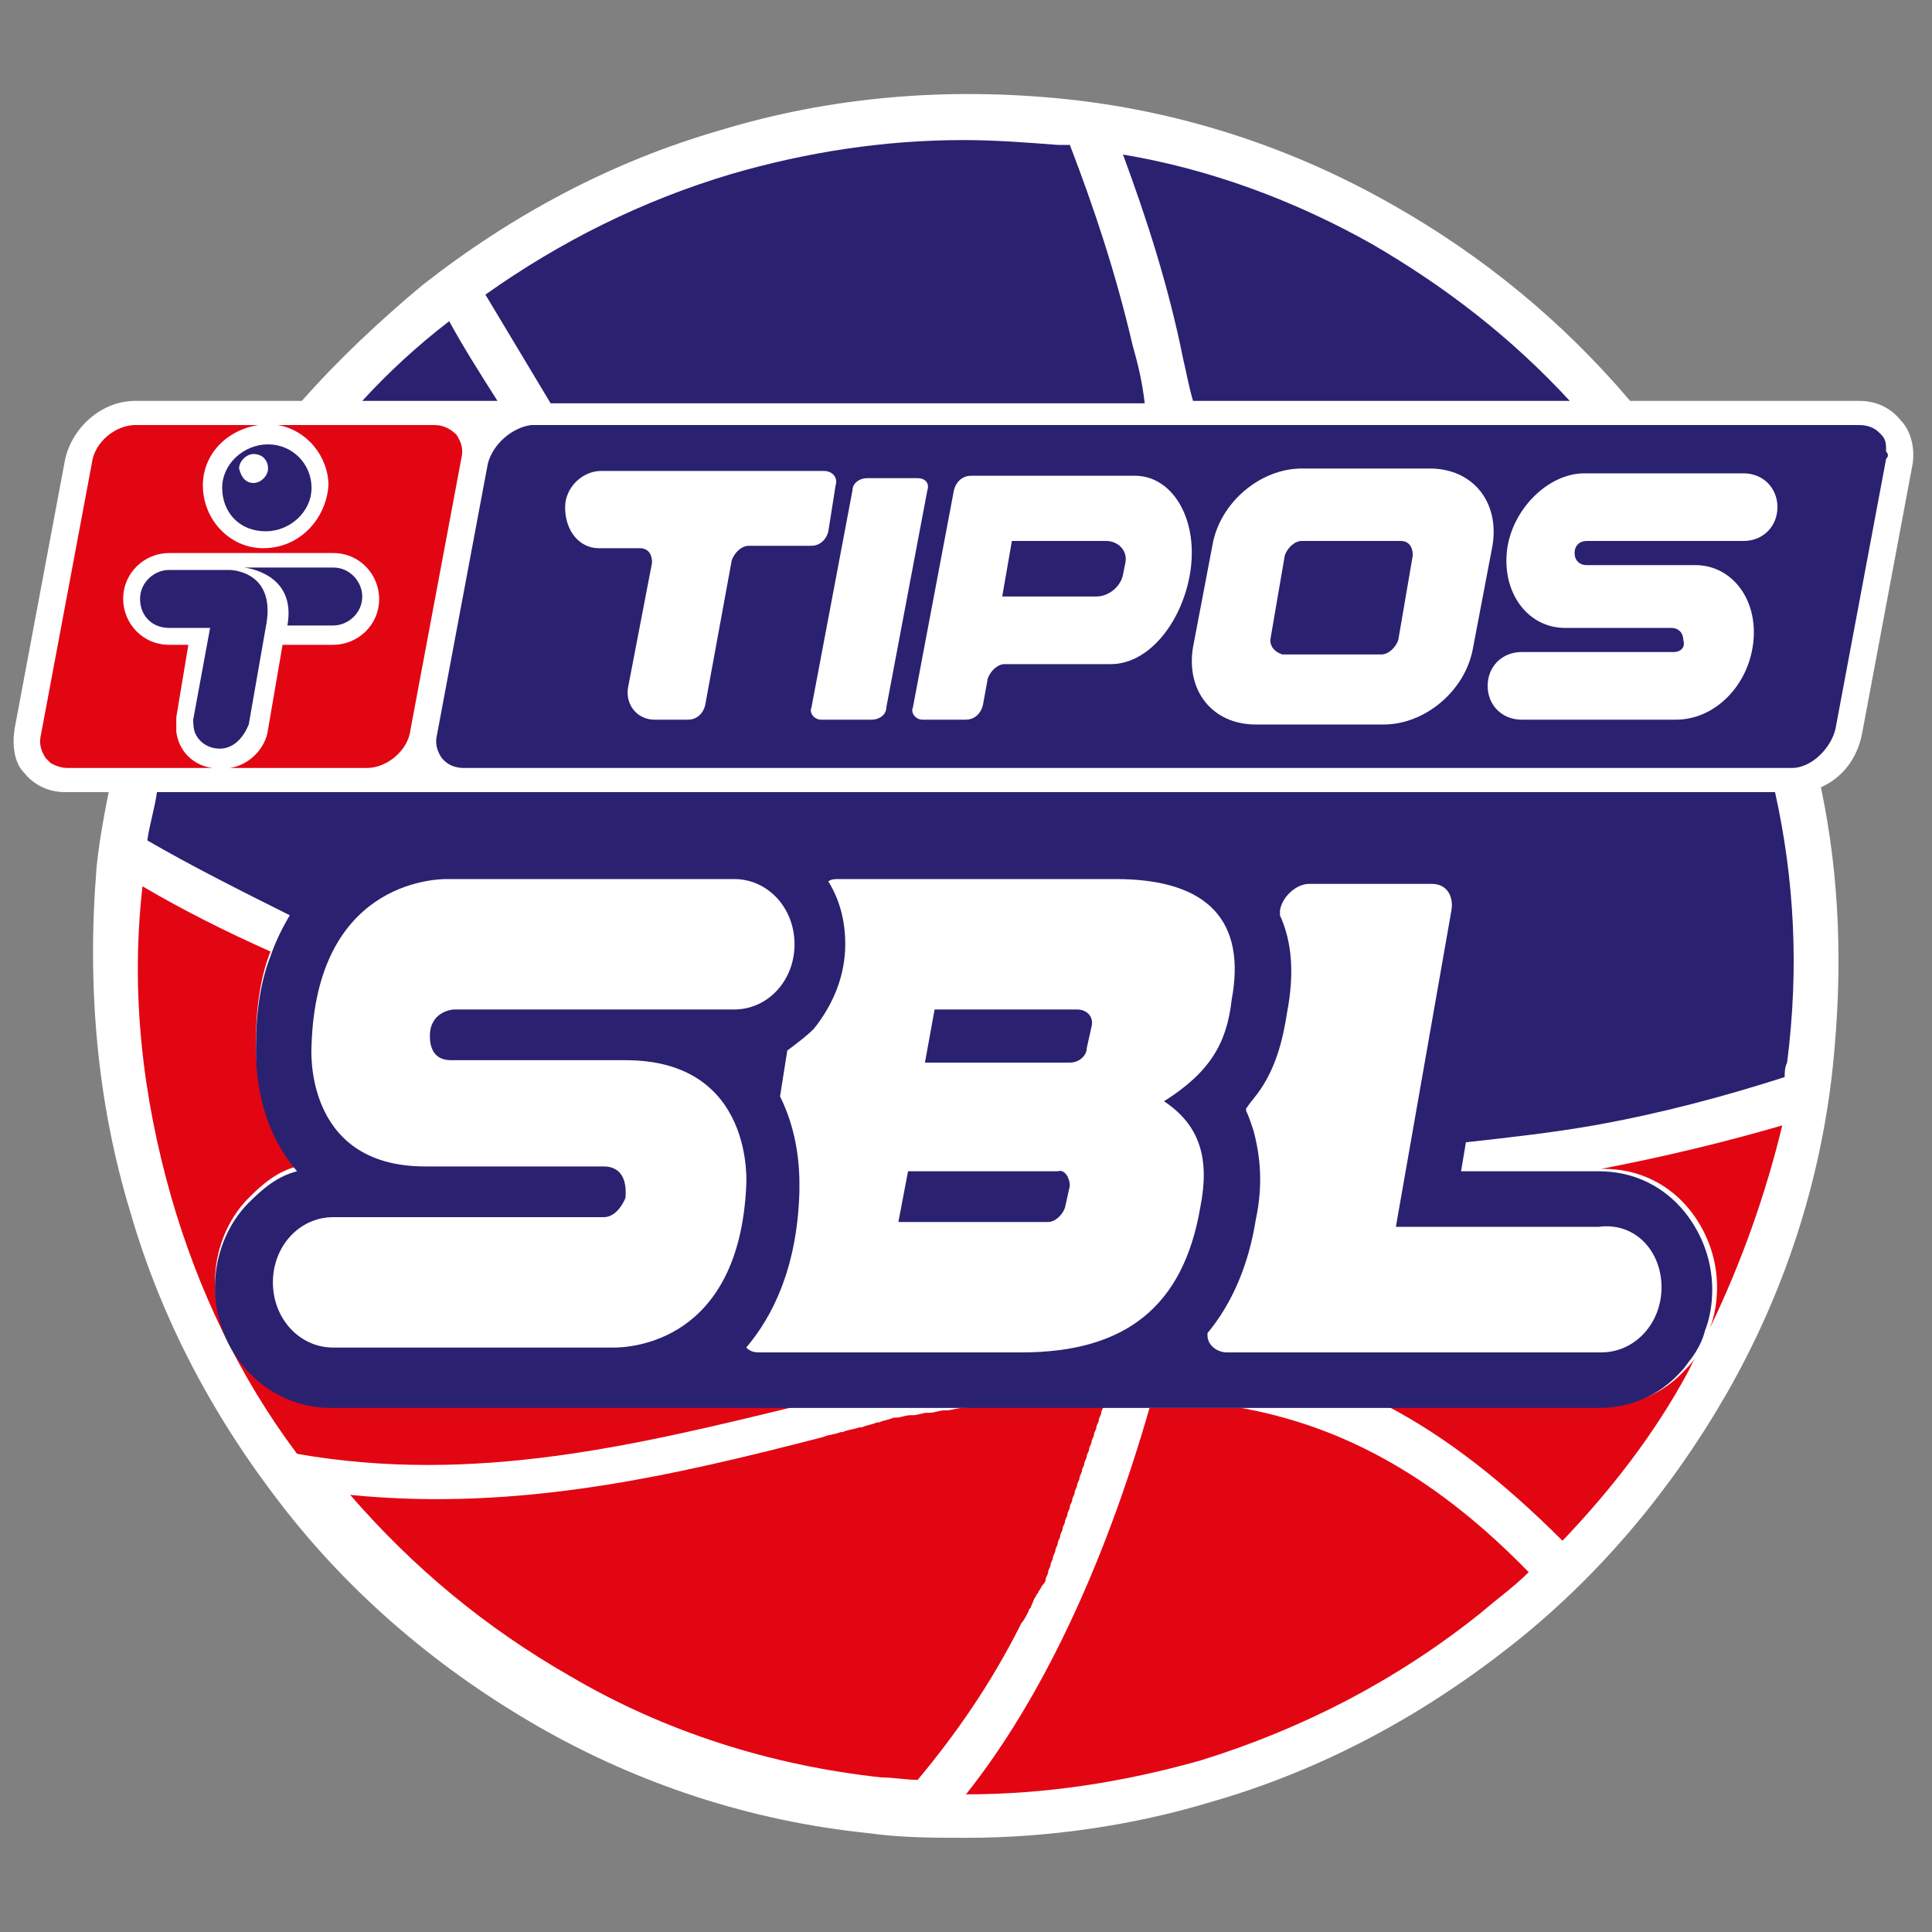<?xml version="1.0" encoding="utf-8"?>
<!-- Generator: Adobe Illustrator 24.2.3, SVG Export Plug-In . SVG Version: 6.00 Build 0)  -->
<svg version="1.1" id="Layer_1" xmlns="http://www.w3.org/2000/svg" xmlns:xlink="http://www.w3.org/1999/xlink" x="0px" y="0px"
	 viewBox="0 0 80 80" style="enable-background:new 0 0 80 80;" xml:space="preserve">
<rect x="0" y="0" width="80" height="80" fill="#808080" stroke="none"/>
<style type="text/css">
	.st0{clip-path:url(#SVGID_2_);fill:#FFFFFF;}
	.st1{clip-path:url(#SVGID_2_);fill:#E20613;}
	.st2{clip-path:url(#SVGID_2_);fill:#2B2171;}
</style>
<g>
	<defs>
		<rect id="SVGID_1_" x="0" y="0" width="80" height="80"/>
	</defs>
	<clipPath id="SVGID_2_">
		<use xlink:href="#SVGID_1_"  style="overflow:visible;"/>
	</clipPath>
	<path class="st0" d="M75.3,32.6L75.3,32.6C75.3,32.6,75.3,32.6,75.3,32.6C75.3,32.6,75.3,32.6,75.3,32.6"/>
	<path class="st0" d="M78.7,17.4c-0.4-0.5-1-0.8-1.7-0.8h-9.5c-2.8-3.3-6.1-6-9.8-8.1c-4.2-2.4-8.8-3.9-13.6-4.4
		C39.2,3.6,34.4,4,29.8,5.4c-4.5,1.3-8.6,3.5-12.3,6.4c-1.8,1.5-3.5,3.1-5,4.8H5.6c-1.4,0-2.6,1.1-2.9,2.4L0.6,30.2
		c-0.1,0.7,0,1.4,0.4,1.8c0.4,0.5,1,0.8,1.7,0.8h1.8c-0.2,1-0.4,2.1-0.5,3.1C3.6,40.8,4,45.6,5.4,50.2c1.3,4.5,3.5,8.6,6.4,12.3
		c2.9,3.7,6.5,6.7,10.5,9c4.2,2.4,8.8,3.9,13.6,4.4c1.4,0.2,2.8,0.2,4.1,0.2c3.4,0,6.9-0.5,10.2-1.5c4.5-1.3,8.6-3.5,12.3-6.4
		c3.7-2.9,6.7-6.5,9-10.5c2.4-4.2,3.9-8.8,4.4-13.6c0.4-3.9,0.3-7.7-0.5-11.5c0,0,0,0-0.1,0c0,0,0,0,0.1,0v0
		c0.9-0.4,1.5-1.2,1.7-2.2l2.1-11.2C79.3,18.5,79.1,17.8,78.7,17.4"/>
	<path class="st1" d="M70.2,56.2c-0.1,0.2-0.2,0.4-0.3,0.6c-1.4,2.6-3.2,4.9-5.2,7c-2.4-2.4-4.8-4.3-7.3-5.6h9
		c1.3,0,2.5-0.5,3.4-1.5C69.9,56.6,70.1,56.4,70.2,56.2"/>
	<path class="st1" d="M70.8,55c0.2-0.5,0.3-1.1,0.3-1.7c0-1.3-0.5-2.5-1.3-3.4c-0.9-1-2.1-1.5-3.4-1.5h0l-0.1,0
		c2.6-0.5,5.1-1.1,7.5-1.8C73.1,49.5,72.1,52.3,70.8,55"/>
	<path class="st1" d="M45.7,58.2C45.7,58.2,45.7,58.2,45.7,58.2c0,0.1-0.1,0.2-0.1,0.3c0,0.1-0.1,0.2-0.1,0.3c0,0.1-0.1,0.2-0.1,0.3
		c0,0.1-0.1,0.2-0.1,0.3c0,0.1-0.1,0.2-0.1,0.3c0,0.1-0.1,0.2-0.1,0.3c0,0.1-0.1,0.2-0.1,0.3c0,0.1-0.1,0.2-0.1,0.3
		c0,0.1-0.1,0.2-0.1,0.3c0,0.1-0.1,0.2-0.1,0.3c0,0.1-0.1,0.2-0.1,0.3c0,0.1-0.1,0.2-0.1,0.3c0,0.1-0.1,0.2-0.1,0.3
		c0,0.1-0.1,0.2-0.1,0.3c0,0.1-0.1,0.2-0.1,0.3c0,0.1-0.1,0.2-0.1,0.3c0,0.1-0.1,0.2-0.1,0.3c0,0.1-0.1,0.2-0.1,0.3
		c0,0.1-0.1,0.2-0.1,0.3c0,0.1-0.1,0.2-0.1,0.3c0,0.1-0.1,0.2-0.1,0.3c0,0.1-0.1,0.2-0.1,0.3c0,0.1-0.1,0.2-0.1,0.3
		c0,0.1-0.1,0.2-0.1,0.3c0,0.1-0.1,0.2-0.1,0.2c-0.1,0.1-0.1,0.2-0.2,0.3c0,0.1-0.1,0.1-0.1,0.2c-0.1,0.1-0.1,0.2-0.2,0.4
		c0,0.1-0.1,0.1-0.1,0.2c-0.1,0.2-0.2,0.4-0.3,0.5c-1.3,2.6-2.8,4.7-4.3,6.5c-0.5,0-1-0.1-1.5-0.1c-4.6-0.5-9-1.9-12.9-4.2
		c-3.5-2-6.5-4.5-9.1-7.5c7,0.7,13.4-0.8,19.6-2.4c0.2-0.1,0.5-0.1,0.7-0.2c0,0,0.1,0,0.1,0c0.2-0.1,0.4-0.1,0.7-0.2
		c0,0,0.1,0,0.1,0c0.2-0.1,0.4-0.1,0.6-0.2c0,0,0.1,0,0.1,0c0.2-0.1,0.4-0.1,0.6-0.2c0,0,0.1,0,0.1,0c0.2,0,0.4-0.1,0.6-0.1
		c0,0,0.1,0,0.1,0c0.2,0,0.4-0.1,0.6-0.1c0,0,0.1,0,0.1,0c0.2,0,0.4-0.1,0.6-0.1c0,0,0,0,0.1,0c0.2,0,0.4-0.1,0.7-0.1c0,0,0,0,0,0
		c0.2,0,0.5-0.1,0.7-0.1c0,0,0,0,0,0c0.2,0,0.4-0.1,0.7-0.1c0,0,0,0,0.1,0c0.2,0,0.4-0.1,0.6-0.1l0.1,0c0.1,0,0.3,0,0.4-0.1
		L45.7,58.2z"/>
	<path class="st1" d="M63.3,65.1c-0.6,0.6-1.3,1.1-2,1.7c-3.5,2.8-7.4,4.8-11.6,6.1c-3.2,0.9-6.4,1.4-9.7,1.4
		c3.1-3.9,5.7-9.4,7.6-16l3.8,0C55.8,59.1,59.6,61.3,63.3,65.1"/>
	<path class="st1" d="M33.1,58.2c-6.6,1.6-13.4,3.3-20.8,2c-2.4-3.2-4.1-6.8-5.2-10.6c-1.2-4.2-1.7-8.5-1.2-12.9
		c1.7,1,3.5,1.9,5.3,2.7c-0.4,1-0.6,2.3-0.6,3.7c0,0.5-0.1,3.1,1.7,5.2c-0.8,0.2-1.4,0.7-2,1.3c-0.9,0.9-1.4,2.2-1.4,3.5
		c0,2.7,2.1,5,4.8,5L33.1,58.2z"/>
	<path class="st1" d="M18.9,18c-0.2-0.2-0.5-0.4-0.9-0.4h-6.5c1.2,0.2,2.1,1.3,2.1,2.5c-0.1,1.4-1.2,2.6-2.7,2.6
		c-1.4,0-2.5-1.2-2.5-2.6c0-1.3,1-2.3,2.3-2.5H5.6v0c-0.8,0-1.7,0.7-1.8,1.6L1.7,30.4c-0.1,0.4,0,0.7,0.2,1c0.1,0.1,0.1,0.1,0.2,0.2
		c0.2,0.1,0.4,0.2,0.7,0.2h6c-0.8-0.1-1.4-0.7-1.5-1.5c0-0.2,0-0.4,0-0.6l0.5-3H7c-1.1,0-1.9-0.9-1.9-1.9c0-1.1,0.9-1.9,1.9-1.9h6.8
		c1.1,0,1.9,0.9,1.9,1.9c0,1.1-0.9,1.9-1.9,1.9h-2.1l-0.6,3.5c-0.1,0.8-0.8,1.5-1.6,1.6h5.7c0.8,0,1.7-0.7,1.8-1.6L19.1,19
		C19.2,18.6,19.1,18.3,18.9,18"/>
	<path class="st2" d="M56.8,10.1C53.6,8.3,50.1,7,46.5,6.4c1,2.7,1.9,5.5,2.5,8.5c0.1,0.4,0.2,1,0.4,1.7H65
		C62.6,14,59.9,11.9,56.8,10.1"/>
	<path class="st2" d="M15,16.6h5.6c-0.7-1.1-1.4-2.2-2-3.3C17.3,14.3,16.1,15.4,15,16.6"/>
	<path class="st2" d="M44.3,6C44.2,6,44,6,43.8,6c-1.3-0.1-2.6-0.2-3.9-0.2c-3.3,0-6.5,0.5-9.6,1.4c-3.7,1.1-7.1,2.8-10.2,5
		c0.9,1.5,1.8,3,2.7,4.5h24.6c-0.1-0.9-0.3-1.7-0.5-2.4C46.2,11.3,45.3,8.6,44.3,6"/>
	<path class="st2" d="M73.5,32.8h-67c-0.1,0.7-0.3,1.3-0.4,2C8,35.9,10,36.9,12,37.9c-0.3,0.5-0.6,1.1-0.8,1.7
		c-0.4,1-0.6,2.3-0.6,3.7c0,0.5-0.1,3.1,1.7,5.2c-0.8,0.2-1.4,0.7-2,1.3c-0.9,0.9-1.4,2.2-1.4,3.5c0,2.7,2.1,5,4.8,5l19.4,0l8.9,0
		l3.6,0l1.9,0l3.8,0l2,0l12.9,0c1.3,0,2.5-0.5,3.4-1.5c0.2-0.2,0.3-0.4,0.4-0.5c0.3-0.4,0.5-0.8,0.6-1.2c0.2-0.5,0.3-1.1,0.3-1.7
		c0-1.3-0.5-2.5-1.3-3.4c-0.9-1-2.1-1.5-3.4-1.5h0l-0.1,0l-5.6,0l0.2-1.2c1.8-0.2,3.6-0.4,5.3-0.7c2.8-0.5,5.4-1.2,7.9-2
		c0-0.2,0-0.4,0.1-0.6C74.5,40.1,74.3,36.4,73.5,32.8"/>
	<path class="st2" d="M43.7,48.4h-6.2l-0.4,2.1h6.2c0.3,0,0.6-0.2,0.7-0.6l0.2-0.9C44.3,48.8,44.1,48.4,43.7,48.4"/>
	<path class="st2" d="M44.7,41.8h-5.9L38.3,44h6c0.3,0,0.6-0.2,0.7-0.6l0.2-0.9C45.3,42.1,45,41.8,44.7,41.8"/>
	<path class="st2" d="M78.1,19l-2.1,11.2c-0.2,0.8-1,1.6-1.8,1.6h-55c-0.3,0-0.6-0.1-0.8-0.3c0,0-0.1-0.1-0.1-0.1
		c-0.2-0.3-0.3-0.6-0.2-1l2.1-11.2c0.2-0.8,1-1.5,1.8-1.6H77c0.3,0,0.6,0.1,0.8,0.3c0,0,0.1,0.1,0.1,0.1c0.2,0.2,0.2,0.4,0.2,0.7
		C78.2,18.8,78.2,18.9,78.1,19"/>
	<path class="st2" d="M9.2,20.2c0,1,0.7,1.8,1.8,1.8c1,0,1.9-0.8,1.9-1.8c0-1-0.8-1.8-1.8-1.8S9.2,19.2,9.2,20.2"/>
	<path class="st0" d="M10.5,20L10.5,20c0.3,0,0.6-0.3,0.6-0.6c0-0.3-0.2-0.6-0.6-0.6c-0.3,0-0.6,0.3-0.6,0.6
		C10,19.8,10.2,20,10.5,20"/>
	<path class="st2" d="M8.1,30.4c0.2,0.4,0.6,0.6,1,0.6c0.6,0,1-0.5,1.2-1l0.7-4c0.5-2.4-1.5-2.4-1.5-2.4H7c-0.6,0-1.2,0.5-1.2,1.2
		c0,0.7,0.5,1.2,1.2,1.2l1.7,0l-0.7,3.8C8,29.9,8,30.2,8.1,30.4"/>
	<path class="st2" d="M13.8,25.9L13.8,25.9c0.6,0,1.2-0.5,1.2-1.2c0-0.6-0.5-1.2-1.2-1.2h-3.7c0,0,2.2,0.2,1.8,2.4H13.8z"/>
	<path class="st0" d="M34,29.8h2.1c0.3,0,0.6-0.2,0.6-0.5l1.7-9c0.1-0.3-0.1-0.5-0.4-0.5h-2.1c-0.3,0-0.6,0.2-0.6,0.5l-1.7,9
		C33.5,29.5,33.7,29.8,34,29.8"/>
	<path class="st0" d="M38.2,29.8H40c0.3,0,0.6-0.2,0.7-0.6l0.2-1.1c0.1-0.3,0.4-0.6,0.7-0.6h4.4c1.6,0,3-1.8,3.3-3.9
		c0.3-2.2-0.8-3.9-2.3-3.9c0,0-6.8,0-6.8,0l0,0c-0.3,0-0.6,0.2-0.7,0.6l-1.7,9C37.7,29.5,37.9,29.8,38.2,29.8 M41.9,22.4h3.9
		c0.5,0,0.9,0.4,0.8,0.9l-0.1,0.5h0c-0.1,0.5-0.6,0.9-1.1,0.9h-3.9L41.9,22.4z"/>
	<path class="st0" d="M24.8,22.7h1.7c0.3,0,0.5,0.2,0.5,0.6l-1,5.2c-0.1,0.7,0.4,1.3,1.1,1.3h1.4c0.3,0,0.6-0.2,0.7-0.6l1.1-6
		c0.1-0.3,0.4-0.6,0.7-0.6h2.6c0.3,0,0.6-0.2,0.7-0.6l0.3-1.9c0.1-0.3-0.1-0.6-0.5-0.6l0,0h-9.2c-0.8,0-1.5,0.7-1.5,1.5
		C23.4,22,24,22.7,24.8,22.7"/>
	<path class="st0" d="M52,30h5.3c1.7,0,3.4-1.4,3.7-3.2l0.8-4.2c0.3-1.8-0.8-3.2-2.6-3.2h-5.3v0c-1.7,0-3.4,1.4-3.7,3.2l-0.8,4.2
		C49.1,28.6,50.2,30,52,30 M52.6,26.5l0.6-3.5c0.1-0.3,0.4-0.6,0.7-0.6h4.1c0.3,0,0.5,0.2,0.5,0.6l-0.6,3.5
		c-0.1,0.3-0.4,0.6-0.7,0.6h-4.1C52.8,27,52.6,26.8,52.6,26.5"/>
	<path class="st0" d="M69.3,27L63,27c-0.8,0-1.4,0.6-1.4,1.4c0,0.8,0.6,1.4,1.4,1.4h6.4c1.6,0,3-1.4,3.2-3.2
		c0.2-1.8-0.9-3.2-2.4-3.2h-4.5c-0.3,0-0.5-0.2-0.5-0.5c0-0.3,0.2-0.5,0.5-0.5h6.5c0.8,0,1.4-0.6,1.4-1.4c0-0.8-0.6-1.4-1.4-1.4
		h-6.6c-1.5,0-3,1.5-3.2,3.2c-0.2,1.8,0.9,3.2,2.4,3.2h4.4v0c0.3,0,0.5,0.2,0.5,0.5C69.8,26.8,69.6,27,69.3,27"/>
	<path class="st0" d="M68.8,53.3c0,1.5-1.1,2.7-2.5,2.7l-15.5,0c-0.4,0-0.8-0.3-0.8-0.7c0-0.1,0-0.1,0-0.1c1-1.2,1.7-2.8,2-4.7
		c0.3-1.4,0.2-2.6-0.1-3.7c-0.1-0.3-0.2-0.6-0.3-0.8l0-0.1c0.2-0.3,0.4-0.5,0.6-0.8c0.6-0.9,0.9-1.9,1.1-3.2c0.3-1.6,0.2-2.9-0.3-4
		l0-0.2c0.1-0.6,0.7-1.1,1.2-1.1l5.1,0c0.6,0,0.9,0.5,0.8,1.1l-2.3,13.1l8.4,0C67.7,50.6,68.8,51.8,68.8,53.3"/>
	<path class="st0" d="M51,41.4c0.6-3.2-0.9-5-4.8-5H34.7c-0.1,0-0.3,0-0.4,0.1c0.5,0.8,0.7,1.7,0.7,2.6c0,1.3-0.5,2.5-1.3,3.5
		c-0.3,0.3-0.7,0.6-1.1,0.9l-0.3,1.9c0.9,1.8,0.8,3.6,0.8,4c-0.1,3.1-1.1,5.1-2.2,6.4c0.2,0.2,0.4,0.2,0.6,0.2h10.8
		c4.3,0,6.7-1.9,7.4-6c0.4-2,0-3.4-1.5-4.4C50.1,44.4,50.8,43.2,51,41.4 M44.3,49.1L44.1,50c-0.1,0.3-0.4,0.6-0.7,0.6h-6.2l0.4-2.1
		h6.2C44.1,48.4,44.3,48.8,44.3,49.1 M45.2,42.5L45,43.4C45,43.7,44.7,44,44.3,44h-6l0.4-2.2h5.9C45,41.8,45.3,42.1,45.2,42.5"/>
	<path class="st0" d="M17.8,42.9c0,1,0.7,1,0.9,1c0,0,0.1,0,0.1,0h7.1c5.4,0,5,5.2,5,5.2c-0.3,6.5-4.8,6.7-5.5,6.7
		c-0.1,0-0.1,0-0.1,0s-7.5,0-9.2,0h-2.3c-1.4,0-2.5-1.2-2.5-2.7c0-1.5,1.1-2.7,2.5-2.7l1.6,0H25c0.6,0,0.9-0.8,0.9-0.8
		c0.1-1.2-0.6-1.3-0.9-1.3c0,0-0.1,0-0.1,0h-7.3c-5.1,0-4.7-5-4.7-5c0.2-6.7,5-6.9,5.6-6.9c0,0,0.1,0,0.1,0h9.9l1.9,0
		c1.4,0,2.5,1.2,2.5,2.7c0,1.5-1.1,2.7-2.5,2.7H18.8C18.7,41.8,17.8,41.9,17.8,42.9"/>
</g>
</svg>
